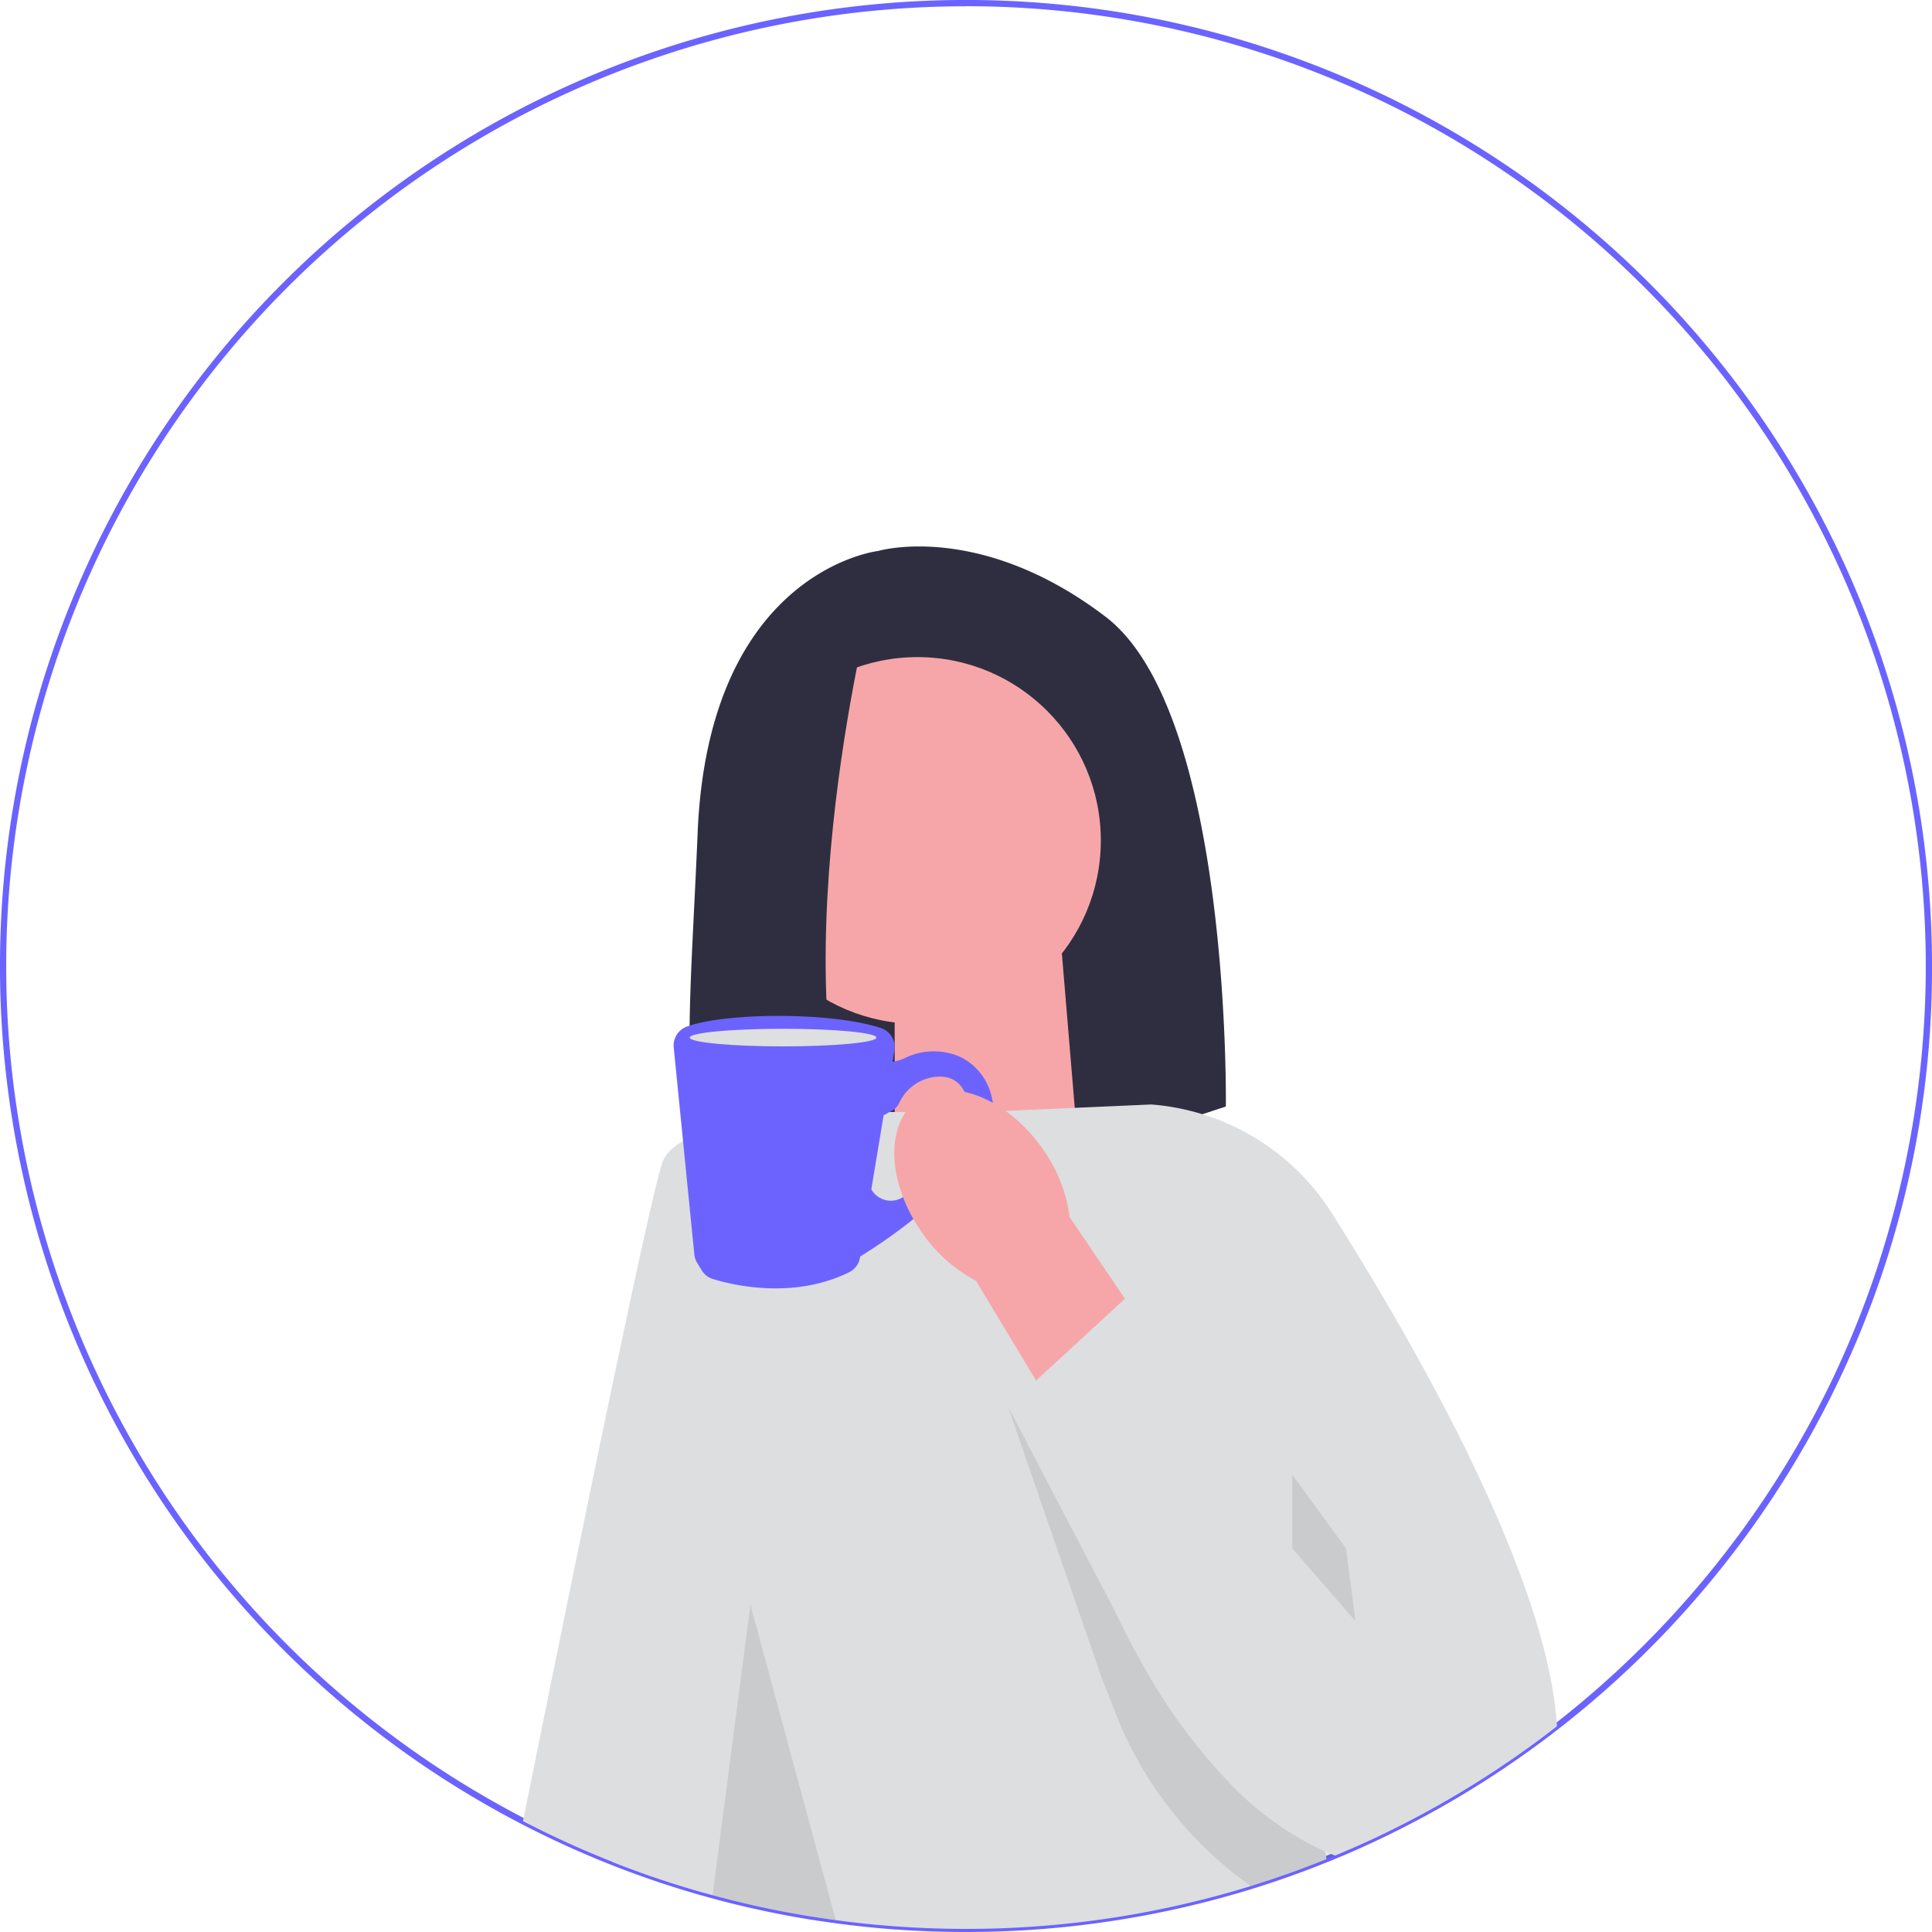 <svg id="Group_5790" data-name="Group 5790" xmlns="http://www.w3.org/2000/svg" width="200" height="200" viewBox="0 0 301.21 301.21">
  <path id="Path_41411" data-name="Path 41411" d="M150.6,301.211c-3.434,0-6.854-.116-10.172-.338-3.419-.227-6.853-.575-10.2-1.034-1.473-.2-2.806-.4-4.076-.6-3.772-.613-7.612-1.391-11.413-2.318-1.3-.314-2.574-.642-3.782-.98-.425-.111-.86-.232-1.29-.353-1.835-.517-3.613-1.053-5.274-1.594-.106-.029-.232-.072-.357-.111-1.5-.483-3.062-1.019-4.646-1.594-1.338-.483-2.69-.995-4.134-1.565A150.654,150.654,0,0,1,44.111,44.107a150.605,150.605,0,0,1,257.1,106.5A149.084,149.084,0,0,1,285.4,217.855a151.257,151.257,0,0,1-69.573,68.532c-1.087.526-2.251,1.063-3.651,1.7l-.155.068c-.169.077-.333.15-.5.222-1.053.468-2.125.927-3.183,1.362l-.478.2c-.285.121-.57.237-.86.348-3.883,1.57-7.868,2.995-11.852,4.217-2.956.918-6.052,1.768-9.206,2.526a150.83,150.83,0,0,1-35.335,4.178h0ZM150.6.98a149.653,149.653,0,0,0-127.241,228.4,149.8,149.8,0,0,0,72.263,60.432c1.434.57,2.777,1.077,4.105,1.555,1.579.57,3.13,1.1,4.622,1.584.116.039.227.072.338.106,1.661.541,3.424,1.072,5.25,1.589.425.121.85.241,1.275.353,1.2.333,2.463.662,3.758.976,3.777.923,7.588,1.7,11.34,2.3,1.261.208,2.584.406,4.047.6,3.323.454,6.733.8,10.133,1.024,3.294.222,6.694.338,10.1.338a150.02,150.02,0,0,0,35.113-4.149c3.135-.753,6.211-1.6,9.148-2.507,3.956-1.217,7.921-2.628,11.78-4.192.29-.111.565-.227.84-.343l.57-.242c1.019-.42,2.053-.865,3.077-1.319.174-.072.333-.145.493-.217l.155-.068c1.391-.628,2.545-1.164,3.627-1.686a149.45,149.45,0,0,0,27.028-16.765,151.112,151.112,0,0,0,42.1-51.333A149.676,149.676,0,0,0,150.6.966h0V.98Z" transform="translate(0)" fill="#6b63ff"/>
  <path id="Path_41412" data-name="Path 41412" d="M252.009,177.091s-26.454,2.985-28.159,43.948c-1.42,34.133-4.328,53.158,9.558,60.278a21,21,0,0,0,16.1,1.029L306.2,263.707s.855-61.442-18.774-76.376-35.413-10.24-35.413-10.24h0Z" transform="translate(-115.084 -91.195)" fill="#2f2e41"/>
  <path id="Path_41413" data-name="Path 41413" d="M317.49,338.683l-28.69,9.433v-41.3h26.029Z" transform="translate(-149.316 -158.627)" fill="#f6a6a9"/>
  <path id="Path_41414" data-name="Path 41414" d="M309,475.414q-5.8,2.347-11.819,4.207-4.528,1.406-9.177,2.516a150.136,150.136,0,0,1-35.225,4.163q-5.115,0-10.138-.338-5.137-.34-10.167-1.029c-1.362-.184-2.714-.382-4.062-.6q-5.76-.935-11.375-2.314-1.891-.456-3.767-.976c-.43-.111-.86-.232-1.285-.353q-2.644-.746-5.255-1.589c-.116-.034-.237-.072-.353-.111q-2.333-.753-4.637-1.589-2.072-.746-4.12-1.56l29.806-98.1,1.241-4.081,4.4-14.495.034-.116.034-.106h52.052l.348,1.7,8.535,41.75,6.149,30.091,6.047,29.574,2.487,12.172.242,1.193h0Z" transform="translate(-102.175 -185.574)" fill="#dddedf"/>
  <path id="Path_41415" data-name="Path 41415" d="M226.461,358.969l-3.5,14.5-.488,2.033-.256,1.058-15.533,64.388-9.587,39.741q-2.644-.746-5.255-1.589c-.116-.034-.237-.072-.353-.111q-2.333-.753-4.637-1.589-2.072-.746-4.12-1.56a148.81,148.81,0,0,1-13.91-6.337c10.061-49.8,20.16-98.758,21.8-102.859.72-1.8,2.734-3.183,5.463-4.246.787-.309,1.637-.589,2.531-.845,5.859-1.671,13.678-2.285,19.542-2.5h.058c2.338-.082,4.361-.106,5.82-.106s2.425.024,2.425.024h0Z" transform="translate(-87.284 -185.579)" fill="#dddedf"/>
  <circle id="Ellipse_3644" data-name="Ellipse 3644" cx="28.589" cy="28.589" r="28.589" transform="translate(114.446 102.448)" fill="#f6a6a9"/>
  <path id="Path_41416" data-name="Path 41416" d="M252.938,199.93s-15.731,63.876,1.763,93.745l-24.642-5.236s-9.549-69.918,9.655-82.626l13.229-5.883h0Z" transform="translate(-117.718 -103.365)" fill="#2f2e41"/>
  <path id="Path_41417" data-name="Path 41417" d="M249.224,567.153c-1.362-.184-2.714-.382-4.062-.6q-5.76-.935-11.375-2.314-1.891-.456-3.767-.976l1.608-12.336,4.294-32.955,1.932,7.139,1.777,6.574,9.592,35.471h0Z" transform="translate(-118.925 -267.793)" fill="#272223" opacity="0.1" style="isolation: isolate"/>
  <path id="Path_41418" data-name="Path 41418" d="M379.552,522.643q-1.579.7-3.178,1.362h0l-.478.2c-.28.116-.56.232-.845.343q-5.8,2.347-11.819,4.207h0a59.639,59.639,0,0,1-21.121-27.033l-2.26-5.8L325.37,453.98l32.081,33.66,5.864,9.283,9.008,14.258,7.235,11.457h0Z" transform="translate(-168.224 -234.71)" fill="#272223" opacity="0.1" style="isolation: isolate"/>
  <path id="Path_41419" data-name="Path 41419" d="M406.324,453.457a149.937,149.937,0,0,1-27.115,16.818c-1.2.58-2.42,1.14-3.642,1.69-.217.1-.43.193-.647.285q-1.579.7-3.178,1.362h0c-.526-.2-1.048-.42-1.565-.647A47.789,47.789,0,0,1,355.967,463a87.375,87.375,0,0,1-13.819-18.455c-1.777-3.086-3.313-6.086-4.613-8.819l-.019-.043a115.033,115.033,0,0,1-5.236-12.853l-4.661-19.141-1.28-5.25h0l-7.284-29.888-2.647-10.867,3.951-.174,10.795-.473,11.906-.526a35.99,35.99,0,0,1,7.994,1.521,36.561,36.561,0,0,1,20.17,15.412c12.973,20.513,33.747,56.694,35.1,80.013Z" transform="translate(-163.592 -184.317)" fill="#dddedf"/>
  <path id="Path_41420" data-name="Path 41420" d="M219.522,329.587c6.264-2.256,22.846-2.265,30.284.246a3.109,3.109,0,0,1,2.067,3.458l-.295,1.782a6.949,6.949,0,0,0,1.879-.555,10.207,10.207,0,0,1,8.791-.155,9.179,9.179,0,0,1,4.806,6.231c1.454,6.434-2.212,9.993-2.212,9.993l-4.883,4.584a84.24,84.24,0,0,1-13.321,10.2l-.1.058,1.739-10.462a3.5,3.5,0,0,0,4.883,1.246c4.26-2.637,11.22-7.921,10.375-13.92-.589-4.183-2.912-5.071-5.144-4.883a7.047,7.047,0,0,0-5.743,4.047,2.859,2.859,0,0,1-1.2,1.275l-1.256.686-3.68,22.174a3.136,3.136,0,0,1-1.7,2.3c-8.655,4.246-18,2.043-21.228,1.053a3.114,3.114,0,0,1-1.768-1.381l-.7-1.154a3.139,3.139,0,0,1-.435-1.3l-3.212-32.274a3.126,3.126,0,0,1,2.053-3.246h0Z" transform="translate(-112.431 -169.537)" fill="#6c63ff"/>
  <path id="Path_41421" data-name="Path 41421" d="M251.745,333.452c0,.758-6.516,1.372-14.553,1.372s-14.553-.613-14.553-1.372,6.516-1.372,14.553-1.372S251.745,332.693,251.745,333.452Z" transform="translate(-115.11 -171.687)" fill="#dedfe0"/>
  <path id="uuid-4649cc22-8d47-4d9d-b2d1-a070273bfea6" d="M292.93,374.009c-5.477-7.873-5.675-17.132-.444-20.687s13.905-.058,19.383,7.82a23.178,23.178,0,0,1,4.144,10.539l22.759,33.65-16.7,10.578-20.663-34.293a23.479,23.479,0,0,1-8.477-7.6h0Z" transform="translate(-149.259 -181.95)" fill="#f6a6a9"/>
  <path id="Path_41422" data-name="Path 41422" d="M325.36,435.461l18.808-17.311,37.186,34.626-34.582,23.638Z" transform="translate(-168.219 -216.185)" fill="#dddedf"/>
  <path id="Path_41423" data-name="Path 41423" d="M425.525,487.522,427,498.877l-9.853-11.355V476.07Z" transform="translate(-215.675 -246.13)" fill="#272223" opacity="0.1" style="isolation: isolate"/>
</svg>
